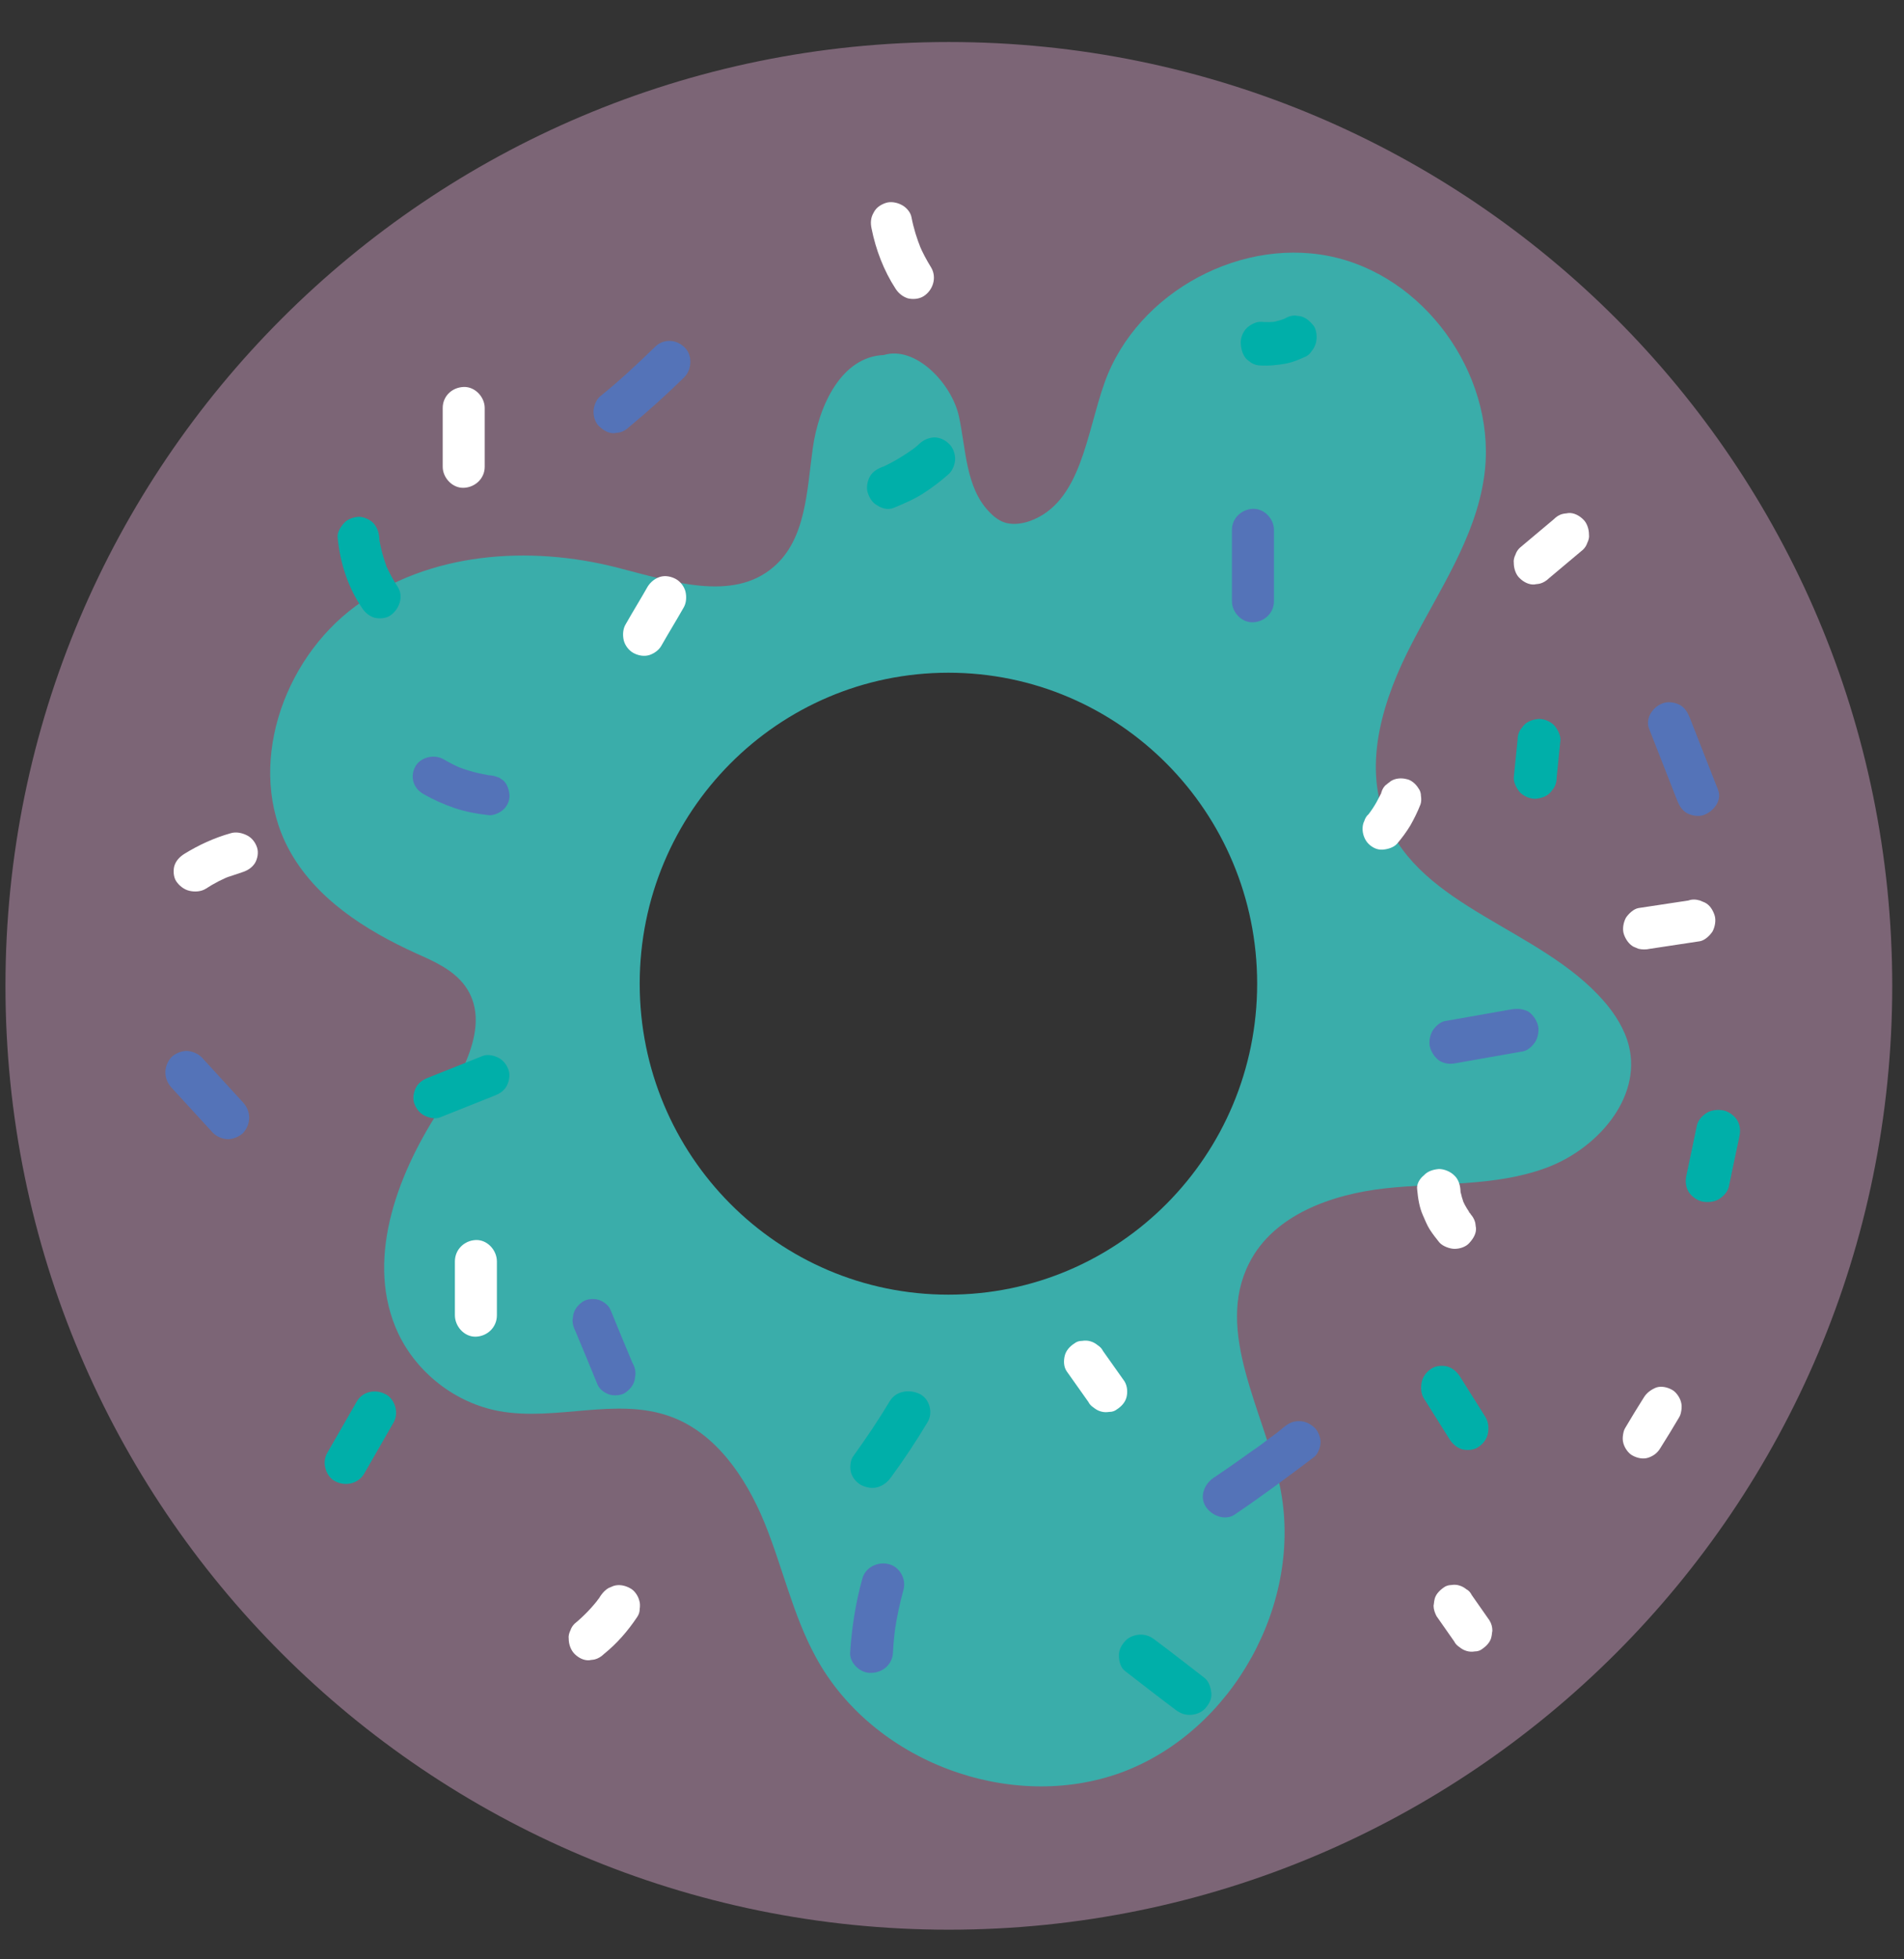 <?xml version="1.0" encoding="utf-8"?>
<!-- Generator: Adobe Illustrator 25.3.1, SVG Export Plug-In . SVG Version: 6.00 Build 0)  -->
<svg version="1.1" id="Layer_1" xmlns="http://www.w3.org/2000/svg" xmlns:xlink="http://www.w3.org/1999/xlink" x="0px" y="0px"
	 viewBox="0 0 453.3 466.2" style="enable-background:new 0 0 453.3 466.2;" xml:space="preserve">
<rect x="0" y="0" width="453.3" height="466.2" fill="#333333" stroke="none"/>
<style type="text/css">
	.st0{fill-rule:evenodd;clip-rule:evenodd;fill:#7C6576;}
	.st1{fill-rule:evenodd;clip-rule:evenodd;fill:#3AADAA;}
	.st2{fill-rule:evenodd;clip-rule:evenodd;fill:#5473B8;}
	.st3{fill-rule:evenodd;clip-rule:evenodd;fill:#00AFA9;}
	.st4{fill-rule:evenodd;clip-rule:evenodd;fill:#FFFFFF;}
</style>
<g id="Master_x2F_Stickers_x2F_Donut">
	<g id="Group-70" transform="translate(308, 100.484)">
		<g id="Group-3" transform="translate(0, 0.516)">
			<path id="Fill-1" class="st0" d="M-82.1,208.6c-41.4,0-75-33.6-75-75s33.6-75,75-75s75,33.6,75,75S-40.7,208.6-82.1,208.6
				 M-82.1-91c-124,0-224.6,100.6-224.6,224.6c0,124.1,100.5,224.6,224.6,224.6s224.6-100.6,224.6-224.6C142.5,9.5,41.9-91-82.1-91"
				/>
		</g>
		<path id="Fill-4" class="st1" d="M-82.2,207.6c-40.6,0-73.5-33.1-73.5-74s32.9-74,73.5-74s73.5,33.1,73.5,74
			S-41.6,207.6-82.2,207.6 M79.8,148.4c-1-4-3.3-7.6-6-10.7c-15.1-17.3-43.6-22.1-52-43.4c-5.3-13.4-0.4-28.7,6.3-41.6
			c6.6-12.8,15.1-25.2,17.2-39.5c3.4-22.7-12.6-46.7-34.9-52.3c-22.2-5.6-47.6,7.9-55.4,29.6c-4.4,12.3-5.6,28.6-17.8,33
			c-1.7,0.6-3.7,0.9-5.5,0.5c-1.7-0.4-3.1-1.5-4.3-2.8c-5.5-5.8-5.4-14.7-7.1-22.6C-81.4-9.2-90-18.3-97.6-16
			c-10.1,0.4-15.5,12.1-16.9,22.2c-1.4,10.1-1.6,21.6-9.3,28.2c-9.8,8.5-24.6,3.4-37.2,0.2c-21-5.4-44.9-3.7-62.4,9.2
			c-17.5,12.9-26.1,38.5-15.9,57.7c6.3,11.8,18.3,19.4,30.4,24.9c4.3,1.9,8.8,3.9,11.6,7.7c6.4,8.8-0.5,20.8-6.4,30
			c-10.1,15.7-17.4,35.8-9.5,52.7c4.5,9.5,13.7,16.6,24,18.5c13.5,2.5,27.9-3.4,40.8,1.3c10.8,3.9,17.9,14.4,22.3,25
			c4.4,10.7,6.8,22.1,12.3,32.2c13.5,24.9,46.3,37.2,72.8,27.5c26.5-9.8,43.5-40.5,37.7-68.2c-3.8-17.9-15.6-36.7-7.3-53
			c5.8-11.5,19.7-16.4,32.4-17.8c12.8-1.4,26-0.4,38.1-4.8C72.1,173.1,82.9,160.9,79.8,148.4"/>
		<path id="Fill-6" class="st2" d="M-14.7,25.6v17c0,2.6,2.3,5.1,5,5c2.7-0.1,5-2.2,5-5v-17c0-2.6-2.3-5.1-5-5
			C-12.4,20.7-14.7,22.8-14.7,25.6"/>
		<path id="Fill-8" class="st2" d="M-2.3,239.1c-0.7,0.6-1.4,1.1-2.1,1.7c-0.4,0.3-0.4,0.3,0.2-0.2c-0.2,0.1-0.4,0.3-0.5,0.4
			c-0.4,0.3-0.7,0.5-1.1,0.8c-1.4,1.1-2.9,2.2-4.4,3.2c-2.9,2.1-5.9,4.2-8.9,6.2c-2.2,1.5-3.4,4.5-1.8,6.9c1.4,2.1,4.6,3.4,6.9,1.8
			c6.5-4.4,12.7-9,18.9-13.7c0.9-0.7,1.5-2.4,1.5-3.5c0-1.2-0.6-2.7-1.5-3.5c-1-0.9-2.2-1.5-3.6-1.5C-0.2,237.7-1.2,238.2-2.3,239.1
			"/>
		<path id="Fill-10" class="st2" d="M-171,216.3c1.8,4.3,3.6,8.6,5.3,12.8c0.5,1.1,1.8,2,2.9,2.3c1.2,0.3,2.7,0.2,3.7-0.5
			c1-0.7,1.9-1.7,2.2-3c0.1-0.5,0.1-0.9,0.2-1.4c0-0.9-0.2-1.8-0.7-2.6c-1.8-4.3-3.6-8.6-5.3-12.8c-0.5-1.1-1.8-2-2.9-2.3
			c-1.2-0.3-2.7-0.2-3.7,0.5c-1,0.7-1.9,1.7-2.2,3c-0.1,0.5-0.1,0.9-0.2,1.4C-171.7,214.6-171.4,215.5-171,216.3"/>
		<path id="Fill-12" class="st2" d="M-191.6,84c-0.2,0-0.3,0-0.5-0.1c0.4,0.1,0.9,0.1,1.3,0.2c-2.9-0.4-5.7-1.1-8.4-2.2
			c0.4,0.2,0.8,0.3,1.2,0.5c-1.5-0.6-3-1.4-4.4-2.2c-2.2-1.3-5.5-0.5-6.7,1.7c-1.3,2.3-0.6,5.1,1.8,6.5c2.4,1.4,4.9,2.5,7.5,3.4
			c2.7,0.9,5.4,1.4,8.2,1.7c1.2,0.1,2.7-0.6,3.5-1.4c0.9-0.8,1.5-2.2,1.4-3.4c-0.1-1.2-0.5-2.5-1.4-3.4c-0.3-0.2-0.7-0.5-1-0.7
			C-189.9,84.3-190.7,84-191.6,84"/>
		<path id="Fill-14" class="st2" d="M-152.1-17.9c-4.2,4.1-8.5,8.1-13.1,11.8c-0.9,0.8-1.5,2.4-1.5,3.6c0,1.3,0.5,2.8,1.5,3.6
			c1,0.9,2.2,1.6,3.5,1.5c0.4-0.1,0.9-0.1,1.3-0.2c0.8-0.2,1.6-0.7,2.2-1.3c4.5-3.7,8.9-7.7,13.1-11.8c1.9-1.9,2-5.4,0-7.2
			C-147.1-19.8-150.1-19.9-152.1-17.9"/>
		<path id="Fill-16" class="st2" d="M51.9,139.7c-5.3,0.9-10.6,1.9-15.9,2.8c-1.2,0.2-2.4,1.4-3,2.4c-0.6,1.1-0.9,2.7-0.5,4
			c0.4,1.2,1.2,2.4,2.3,3.1c1.3,0.7,2.5,0.8,3.9,0.5c5.3-0.9,10.6-1.9,15.9-2.8c1.2-0.2,2.4-1.4,3-2.4c0.6-1.1,0.9-2.7,0.5-4
			c-0.4-1.2-1.2-2.4-2.3-3.1C54.6,139.6,53.3,139.5,51.9,139.7"/>
		<path id="Fill-18" class="st2" d="M84.6,72.9c2.2,5.7,4.5,11.4,6.7,17.1c0.5,1.2,1.1,2.3,2.3,3c1.1,0.6,2.7,0.9,3.9,0.5
			c2.4-0.8,4.6-3.5,3.5-6.1c-2.2-5.7-4.5-11.4-6.7-17.1c-0.5-1.2-1.1-2.3-2.3-3c-1.1-0.6-2.7-0.9-3.9-0.5
			C85.7,67.5,83.6,70.3,84.6,72.9"/>
		<path id="Fill-20" class="st2" d="M-102.7,275.2c-1.6,5.7-2.5,11.6-2.9,17.5c-0.2,2.6,2.5,5.1,5.1,4.9c2.9-0.1,5-2.2,5.1-4.9
			c0.1-2.1,0.3-4.1,0.6-6.2c-0.1,0.4-0.1,0.9-0.2,1.3c0.5-3.4,1.2-6.7,2.1-10c0.7-2.5-0.9-5.5-3.6-6.1
			C-99.1,271.1-102,272.5-102.7,275.2"/>
		<path id="Fill-22" class="st2" d="M-267.2,158.3l9.9,10.8c0.9,0.9,2.3,1.5,3.6,1.5c1.2,0,2.7-0.6,3.6-1.5c1.9-2.1,1.9-5.1,0-7.2
			c-3.3-3.6-6.6-7.2-9.9-10.8c-0.9-0.9-2.4-1.5-3.6-1.5c-1.2,0-2.7,0.6-3.6,1.5C-269.1,153.2-269.1,156.2-267.2,158.3"/>
		<path id="Fill-24" class="st3" d="M-223.1,233.1c-2.3,4-4.6,8-6.9,12c-0.7,1.1-0.9,2.6-0.5,3.9c0.3,1.2,1.2,2.5,2.3,3
			c2.4,1.3,5.5,0.6,6.9-1.8c2.3-4,4.6-8,6.9-12c0.7-1.1,0.9-2.6,0.5-3.9c-0.3-1.2-1.2-2.5-2.3-3C-218.6,230-221.7,230.6-223.1,233.1
			"/>
		<path id="Fill-26" class="st3" d="M-193.1,150.8c-4.3,1.7-8.5,3.4-12.8,5.1c-1.3,0.5-2.3,1.1-3,2.3c-0.6,1.1-0.9,2.6-0.5,3.8
			c0.4,1.2,1.2,2.3,2.3,2.9c1.1,0.6,2.7,1,3.9,0.5c4.3-1.7,8.5-3.4,12.8-5.1c1.3-0.5,2.3-1.1,3-2.3c0.6-1.1,0.9-2.6,0.5-3.8
			c-0.4-1.2-1.2-2.3-2.3-2.9C-190.3,150.7-191.9,150.3-193.1,150.8"/>
		<path id="Fill-28" class="st3" d="M-227.6,27.6c0.6,5.9,2.4,11.6,5.8,16.6c0.7,1.1,1.7,1.9,2.9,2.3c1.2,0.3,2.8,0.2,3.8-0.5
			c2.1-1.4,3.3-4.5,1.8-6.8c-1.1-1.7-2.1-3.5-2.9-5.4l0.5,1.2c-1-2.5-1.7-5.1-2.1-7.8c0.1,0.4,0.1,0.9,0.2,1.3c0-0.3-0.1-0.6-0.1-1
			c-0.1-1.3-0.5-2.5-1.4-3.5c-0.9-0.9-2.3-1.5-3.5-1.5c-1.3,0.1-2.6,0.5-3.5,1.5C-227,25-227.8,26.3-227.6,27.6"/>
		<path id="Fill-30" class="st3" d="M-95.3,20.4c2.4-1,4.8-2,7-3.4c2.2-1.4,4.3-3,6.2-4.7c0.9-0.8,1.5-2.4,1.5-3.6
			c0-1.2-0.5-2.7-1.5-3.6c-0.9-0.9-2.2-1.5-3.5-1.5c-1.4,0.1-2.5,0.6-3.5,1.5c-0.6,0.6-1.3,1.1-1.9,1.6c0.3-0.3,0.7-0.5,1-0.8
			c-2.5,1.9-5.2,3.5-8,4.8c0.4-0.2,0.8-0.3,1.2-0.5c-0.4,0.2-0.7,0.3-1.1,0.4c-1.2,0.5-2.3,1.1-3,2.3c-0.6,1.1-0.9,2.7-0.5,3.9
			c0.4,1.2,1.1,2.4,2.3,3C-98.1,20.5-96.6,20.9-95.3,20.4"/>
		<path id="Fill-32" class="st3" d="M-2.1-24.7c0,0-0.1,0-0.1,0.1c0.4-0.2,0.8-0.4,1.2-0.5c-1.4,0.6-2.9,1.1-4.4,1.3
			c0.4-0.1,0.9-0.1,1.3-0.2c-1.2,0.2-2.4,0.2-3.6,0.1c-1.2-0.1-2.7,0.7-3.5,1.5c-0.9,0.9-1.5,2.4-1.4,3.7c0.1,1.4,0.5,2.8,1.4,3.7
			c0.3,0.3,0.7,0.5,1,0.8c0.8,0.5,1.6,0.7,2.5,0.7c1.8,0.1,3.7-0.1,5.5-0.4c1.8-0.3,3.5-1,5.2-1.8c0.6-0.3,1-0.8,1.4-1.4
			c0.4-0.5,0.7-1.1,0.9-1.8c0.3-1.3,0.2-2.9-0.5-4C4-23.9,3-24.9,1.7-25.2c-0.4-0.1-0.9-0.1-1.3-0.2C-0.5-25.4-1.3-25.2-2.1-24.7"/>
		<path id="Fill-34" class="st3" d="M53.3,75.6c-0.3,3-0.6,5.9-0.9,8.9c-0.1,1.2,0.7,2.7,1.5,3.6c0.9,0.9,2.3,1.5,3.6,1.5
			c1.3-0.1,2.7-0.5,3.6-1.5c0.3-0.3,0.5-0.7,0.8-1c0.5-0.8,0.7-1.6,0.7-2.5c0.3-3,0.6-5.9,0.9-8.9c0.1-1.2-0.7-2.7-1.5-3.6
			c-0.9-0.9-2.3-1.5-3.6-1.5c-1.3,0.1-2.7,0.5-3.6,1.5c-0.3,0.3-0.5,0.7-0.8,1C53.5,73.9,53.3,74.7,53.3,75.6"/>
		<path id="Fill-36" class="st3" d="M96,167.3c-0.8,4-1.7,8-2.5,11.9c-0.3,1.3-0.2,2.7,0.5,3.9c0.6,1,1.9,2,3.1,2.3
			c1.3,0.3,2.9,0.2,4.1-0.5c1.1-0.7,2.1-1.7,2.4-3c0.8-4,1.7-8,2.5-11.9c0.3-1.3,0.2-2.7-0.5-3.9c-0.6-1-1.9-2-3.1-2.3
			c-1.3-0.3-2.9-0.2-4.1,0.5C97.3,165,96.3,166,96,167.3"/>
		<path id="Fill-38" class="st3" d="M31,232.3l6.1,9.7c0.7,1.1,1.7,2,3,2.4c1.2,0.3,2.8,0.2,3.8-0.5c1.1-0.7,2-1.8,2.3-3.1
			c0.3-1.3,0.2-2.8-0.5-4c-2-3.2-4.1-6.5-6.1-9.7c-0.7-1.1-1.7-2-3-2.4c-1.2-0.3-2.8-0.2-3.8,0.5c-1.1,0.7-2,1.8-2.3,3.1
			C30.2,229.7,30.3,231.2,31,232.3"/>
		<path id="Fill-40" class="st3" d="M-96.2,233c-2.7,4.5-5.6,8.8-8.7,13.1c-0.7,1-0.8,2.7-0.5,3.8c0.3,1.2,1.3,2.4,2.4,3
			c1.2,0.6,2.6,0.9,4,0.5c1.3-0.4,2.3-1.2,3.1-2.3c3.1-4.2,6-8.6,8.7-13.1c1.4-2.2,0.6-5.6-1.9-6.8C-91.7,230-94.8,230.6-96.2,233"
			/>
		<path id="Fill-42" class="st3" d="M-40.1,297.2c3.9,3,7.7,6,11.6,8.9c1.1,0.9,2.2,1.5,3.7,1.5c1.3,0,2.8-0.5,3.7-1.5
			c0.9-1,1.6-2.2,1.5-3.6c-0.1-1.2-0.5-2.7-1.5-3.6c-3.9-3-7.7-6-11.6-8.9c-1.1-0.9-2.2-1.5-3.7-1.5c-1.3,0-2.8,0.5-3.7,1.5
			c-0.9,1-1.6,2.2-1.5,3.6C-41.6,294.9-41.2,296.4-40.1,297.2"/>
		<path id="Fill-44" class="st4" d="M-100.5-46.1c1,5,2.9,10,5.7,14.3c0.7,1.1,1.7,1.9,2.9,2.3c1.2,0.3,2.7,0.2,3.8-0.5
			c2.2-1.4,3.2-4.4,1.8-6.8c-1.1-1.8-2.1-3.6-2.9-5.6c0.2,0.4,0.3,0.8,0.5,1.2c-1-2.4-1.8-5-2.3-7.6c-0.2-1.2-1.3-2.4-2.3-2.9
			c-1.1-0.6-2.6-0.9-3.8-0.5c-1.2,0.4-2.3,1.1-2.9,2.3C-100.7-48.7-100.8-47.5-100.5-46.1"/>
		<path id="Fill-46" class="st4" d="M61.9,23.1l-8.1,6.8c-0.5,0.5-0.8,1-1,1.6c-0.3,0.6-0.5,1.3-0.4,2c0,1.3,0.5,2.8,1.4,3.6
			c0.9,0.9,2.2,1.6,3.5,1.5c0.4-0.1,0.9-0.1,1.3-0.2c0.8-0.2,1.6-0.7,2.2-1.3l8.1-6.8c0.5-0.5,0.8-1,1-1.6c0.3-0.6,0.5-1.3,0.4-2
			c0-1.3-0.5-2.8-1.4-3.6c-0.9-0.9-2.2-1.6-3.5-1.5c-0.4,0.1-0.9,0.1-1.3,0.2C63.2,22,62.5,22.5,61.9,23.1"/>
		<path id="Fill-48" class="st4" d="M34,284.1c1.4,2,2.8,4,4.2,6c0.3,0.6,0.7,1,1.3,1.4c0.5,0.4,1,0.7,1.7,0.9
			c0.7,0.2,1.3,0.2,1.9,0.1c0.7,0,1.3-0.2,1.8-0.6c1-0.7,2-1.7,2.2-3c0.1-0.4,0.1-0.9,0.2-1.3c0-0.9-0.2-1.7-0.7-2.5
			c-1.4-2-2.8-4-4.2-6c-0.3-0.6-0.7-1.1-1.3-1.4c-0.5-0.4-1-0.7-1.7-0.9c-0.6-0.2-1.3-0.2-1.9-0.1c-0.6,0-1.3,0.2-1.8,0.6
			c-1,0.7-2,1.7-2.2,3c-0.1,0.4-0.1,0.9-0.2,1.3C33.3,282.5,33.6,283.3,34,284.1"/>
		<path id="Fill-50" class="st4" d="M-164.9,279.1c-0.3,0.5-0.7,1-1,1.4c0.3-0.3,0.5-0.7,0.8-1c-1.8,2.4-3.8,4.5-6.1,6.4
			c-0.5,0.5-0.8,1-1,1.6c-0.3,0.6-0.5,1.3-0.4,2c0,1.3,0.5,2.7,1.4,3.6c0.9,0.9,2.2,1.6,3.5,1.5c0.4-0.1,0.9-0.1,1.3-0.2
			c0.8-0.2,1.6-0.7,2.2-1.3c3.1-2.5,5.7-5.5,7.9-8.8c0.4-0.6,0.6-1.2,0.6-1.9c0.1-0.7,0.1-1.4-0.1-2c-0.3-1.2-1.2-2.5-2.3-3
			c-1.1-0.6-2.5-0.9-3.8-0.5l-1.2,0.5C-163.8,277.8-164.4,278.4-164.9,279.1"/>
		<path id="Fill-52" class="st4" d="M-199.7,199.7v12.8c0,2.7,2.3,5.2,5,5.1c2.7-0.1,5-2.2,5-5.1v-12.8c0-2.7-2.3-5.2-5-5.1
			C-197.4,194.7-199.7,196.8-199.7,199.7"/>
		<path id="Fill-54" class="st4" d="M-202.6-3.4c0,4.7,0,9.3,0,14c0,2.6,2.3,5.1,5,5c2.7-0.1,5-2.2,5-5c0-4.7,0-9.3,0-14
			c0-2.6-2.3-5.1-5-5C-200.4-8.3-202.6-6.2-202.6-3.4"/>
		<path id="Fill-56" class="st4" d="M-253.1,97.8c-3.9,1.1-7.6,2.8-11,4.9c-1.1,0.7-2,1.6-2.4,2.9c-0.3,1.1-0.2,2.7,0.5,3.7
			c0.7,1,1.8,1.9,3.1,2.2c1.3,0.3,2.8,0.2,3.9-0.5c2-1.3,4.1-2.4,6.3-3.2c-0.4,0.2-0.8,0.3-1.2,0.5c1.1-0.4,2.3-0.8,3.5-1.2
			c1.3-0.4,2.4-1.1,3.1-2.2c0.6-1,0.9-2.5,0.5-3.7c-0.4-1.2-1.2-2.3-2.4-2.9C-250.4,97.7-251.8,97.4-253.1,97.8"/>
		<path id="Fill-58" class="st4" d="M20.8,88.2c0,0.1-0.1,0.2-0.1,0.4c0.2-0.4,0.3-0.8,0.5-1.2c-0.9,2.1-2,4.1-3.4,5.9
			c0.3-0.3,0.5-0.7,0.8-1c-0.3,0.3-0.5,0.7-0.8,1c-0.5,0.4-0.8,1-1,1.6c-0.3,0.6-0.4,1.2-0.4,1.9c0,1.2,0.5,2.6,1.4,3.5
			c0.9,0.9,2.1,1.5,3.4,1.4c1.2-0.1,2.6-0.5,3.4-1.4c1.2-1.4,2.3-2.9,3.2-4.4c0.9-1.6,1.7-3.2,2.4-5c0.2-0.6,0.2-1.3,0.1-2
			c0-0.6-0.2-1.3-0.6-1.8c-0.6-1-1.7-2-2.9-2.2c-1.2-0.3-2.6-0.2-3.7,0.5c-0.3,0.3-0.7,0.5-1,0.8C21.5,86.6,21.1,87.3,20.8,88.2"/>
		<path id="Fill-60" class="st4" d="M94,113.8c-4,0.6-7.9,1.2-11.9,1.8c-1.2,0.2-2.4,1.4-3,2.3c-0.6,1.1-0.9,2.7-0.5,3.9
			c0.4,1.2,1.2,2.4,2.3,3c0.4,0.2,0.8,0.3,1.2,0.5c0.9,0.2,1.8,0.2,2.7,0l11.9-1.8c1.2-0.2,2.4-1.4,3-2.3c0.6-1.1,0.9-2.7,0.5-3.9
			c-0.4-1.2-1.1-2.4-2.3-3c-0.4-0.2-0.8-0.3-1.2-0.5C95.7,113.5,94.8,113.5,94,113.8"/>
		<path id="Fill-62" class="st4" d="M29.4,182.6c0.2,2.1,0.5,4.2,1.4,6.2c0.5,1.1,0.9,2.2,1.6,3.3c0.7,1.1,1.5,2.1,2.3,3.1
			c0.8,0.9,2.5,1.5,3.6,1.5c1.3,0,2.8-0.5,3.6-1.5c0.9-1,1.6-2.2,1.5-3.5c-0.1-0.4-0.1-0.9-0.2-1.3c-0.2-0.8-0.7-1.6-1.3-2.2
			c-0.1-0.1-0.2-0.2-0.3-0.4c0.3,0.3,0.5,0.7,0.8,1c-0.8-1.1-1.6-2.3-2.1-3.5c0.2,0.4,0.3,0.8,0.5,1.2c-0.6-1.3-1-2.8-1.2-4.2
			c0.1,0.4,0.1,0.9,0.2,1.3c0-0.3-0.1-0.6-0.1-0.9c-0.1-1.3-0.5-2.6-1.5-3.5c-0.9-0.9-2.4-1.5-3.6-1.5c-1.3,0.1-2.7,0.5-3.6,1.5
			C30,180,29.2,181.3,29.4,182.6"/>
		<path id="Fill-64" class="st4" d="M83.4,232c-1.5,2.4-3,4.8-4.4,7.2c-0.4,0.6-0.5,1.2-0.6,1.8c-0.1,0.7-0.1,1.3,0.1,2
			c0.3,1.1,1.2,2.4,2.2,2.9c1.1,0.6,2.5,0.9,3.7,0.5c1.2-0.4,2.2-1.1,2.9-2.3c1.5-2.4,3-4.8,4.4-7.2c0.4-0.6,0.5-1.2,0.6-1.8
			c0.1-0.7,0.1-1.3-0.1-2c-0.3-1.1-1.2-2.4-2.2-2.9c-1.1-0.6-2.5-0.9-3.7-0.5C85.1,230.2,84.1,230.9,83.4,232"/>
		<path id="Fill-66" class="st4" d="M-153.8,39.1c-1.7,3-3.5,5.9-5.2,8.9c-0.7,1.1-0.8,2.6-0.5,3.9c0.3,1.2,1.2,2.4,2.3,3
			c1.1,0.6,2.5,0.9,3.8,0.5c1.2-0.4,2.3-1.2,2.9-2.3c1.7-3,3.5-5.9,5.2-8.9c0.7-1.1,0.8-2.6,0.5-3.9c-0.3-1.2-1.2-2.4-2.3-3
			c-1.1-0.6-2.5-0.9-3.8-0.5C-152.1,37.2-153.1,38-153.8,39.1"/>
		<path id="Fill-68" class="st4" d="M-40.3,228.2c-1.7-2.4-3.4-4.8-5.1-7.2c-0.3-0.6-0.7-1-1.3-1.4c-0.5-0.4-1-0.7-1.7-0.9
			c-0.7-0.2-1.3-0.2-2-0.1c-0.7,0-1.3,0.2-1.8,0.6c-1.1,0.7-2,1.7-2.3,2.9c-0.3,1.2-0.3,2.7,0.5,3.8c1.7,2.4,3.4,4.8,5.1,7.2
			c0.3,0.6,0.7,1,1.3,1.4c0.5,0.4,1,0.7,1.7,0.9c0.7,0.2,1.3,0.2,2,0.1c0.7,0,1.3-0.2,1.8-0.6c1.1-0.7,2-1.7,2.3-2.9
			C-39.5,230.8-39.6,229.3-40.3,228.2"/>
	</g>
</g>
</svg>
